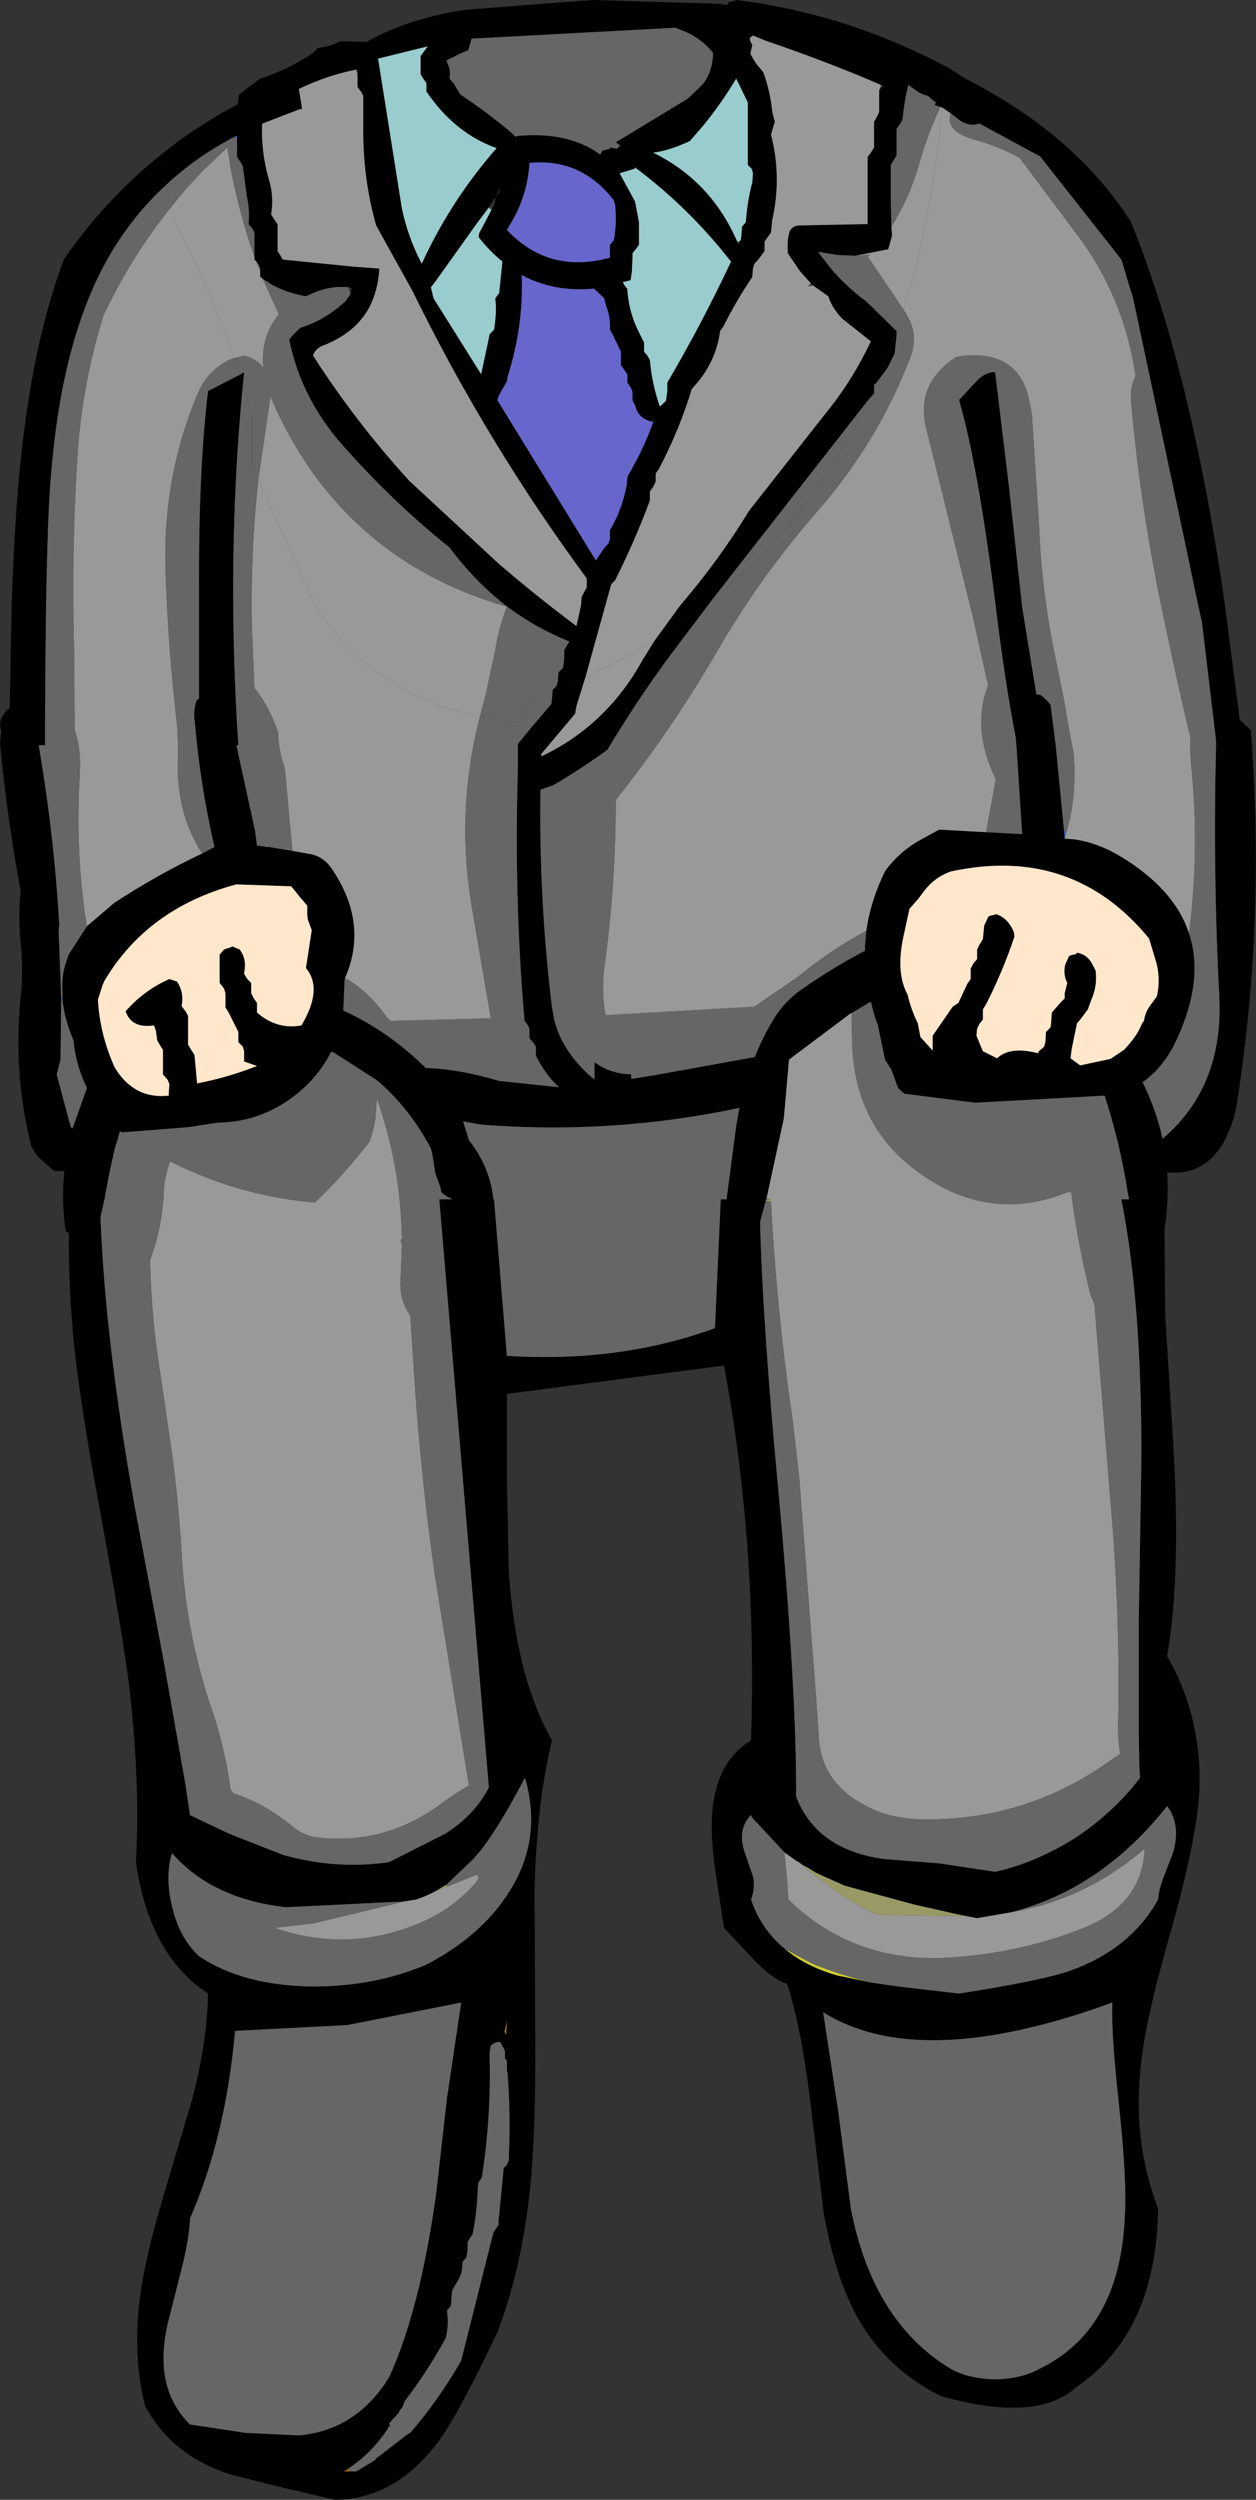 <?xml version="1.0" encoding="UTF-8" standalone="no"?>
<svg xmlns:xlink="http://www.w3.org/1999/xlink" height="194.05px" width="97.5px" xmlns="http://www.w3.org/2000/svg">
  <rect width="100%" height="100%" fill="#333333" stroke="none"/>
  <g transform="matrix(1.0, 0.0, 0.0, 1.0, 50.55, 96.15)">
    <path d="M22.6 -87.8 L22.85 -91.0 23.15 -90.85 24.3 -90.1 Q32.95 -85.7 37.25 -78.9 41.95 -67.3 44.55 -49.1 L45.7 -40.2 45.8 -40.2 46.25 -39.75 46.55 -39.45 Q47.7 -24.65 45.45 -10.4 45.2 -8.9 44.4 -7.4 42.85 -4.85 40.05 -5.15 40.2 -3.0 39.85 -0.75 L39.9 5.9 40.45 14.75 Q41.2 25.95 40.05 32.4 42.8 37.2 42.55 42.9 42.35 46.5 40.5 53.2 38.4 60.45 38.05 63.85 37.3 69.95 39.35 75.3 39.2 84.95 33.0 89.15 29.95 91.95 22.5 89.85 18.35 87.8 16.1 83.9 14.3 80.7 13.4 75.7 L12.3 66.55 Q11.6 61.05 10.55 57.85 9.35 57.45 7.95 55.95 L5.65 53.5 5.1 49.85 Q4.7 47.3 4.7 45.75 4.65 40.85 7.75 38.95 8.25 23.7 5.65 9.85 L-11.2 12.05 -11.2 18.75 -11.05 25.85 Q-10.5 34.05 -7.7 38.95 -8.9 43.9 -9.05 50.5 L-9.0 62.2 Q-8.95 69.3 -9.4 73.7 -10.05 79.9 -11.9 84.8 -15.0 91.35 -16.5 93.35 -19.85 97.85 -24.55 97.9 L-28.6 96.95 -32.6 95.95 Q-37.2 94.5 -39.3 90.6 -40.25 86.65 -39.7 82.3 -39.3 79.1 -37.9 74.45 L-35.6 66.7 Q-34.45 62.2 -34.4 58.6 -38.95 55.65 -40.0 48.4 -39.65 42.35 -40.5 34.9 -41.0 30.85 -42.7 21.6 -44.3 13.05 -44.8 8.25 -45.25 3.65 -45.2 -0.4 L-45.45 -0.6 Q-45.8 -2.95 -45.55 -5.25 L-46.35 -5.25 -47.6 -6.35 -48.1 -7.1 Q-49.6 -13.0 -48.9 -19.2 -48.75 -21.1 -48.95 -23.0 -49.15 -25.0 -48.95 -27.0 -50.0 -32.65 -50.55 -38.45 L-50.45 -39.4 -50.5 -39.55 Q-50.65 -40.2 -50.25 -40.7 L-50.0 -41.05 -49.8 -41.15 -49.65 -48.85 Q-49.4 -57.35 -48.65 -62.9 -47.7 -70.35 -45.6 -76.0 -42.4 -80.65 -38.1 -84.1 L-37.65 -81.8 Q-40.1 -79.55 -41.85 -76.65 -45.65 -70.35 -46.55 -59.7 -47.0 -55.3 -47.05 -40.2 L-47.05 -38.3 -47.55 -38.3 Q-46.35 -31.35 -45.95 -24.35 L-46.0 -23.95 -45.8 -18.65 -45.8 -18.55 -45.85 -13.9 -46.15 -12.75 -45.35 -9.75 -45.05 -8.65 -44.9 -8.5 -44.9 -8.6 -43.8 -11.7 Q-44.65 -13.4 -44.85 -15.4 -45.55 -17.05 -45.7 -18.55 L-45.7 -18.65 -45.7 -18.8 -45.7 -18.9 -45.7 -19.05 -45.7 -19.15 Q-45.8 -20.55 -45.3 -21.8 L-45.3 -21.85 -45.25 -21.9 -45.25 -22.0 -43.8 -24.25 -41.7 -26.05 Q-38.35 -28.25 -34.85 -29.9 L-33.9 -30.4 Q-34.8 -34.3 -35.25 -38.3 L-35.45 -40.3 Q-35.55 -41.15 -35.25 -41.85 L-35.1 -41.9 -35.1 -50.0 Q-35.15 -59.7 -34.4 -65.8 L-31.95 -67.05 -31.7 -66.25 Q-33.0 -52.8 -32.05 -38.3 L-32.2 -38.3 -30.75 -31.65 -30.6 -30.5 -30.4 -30.5 -30.2 -30.45 -30.05 -30.45 -29.85 -30.4 -29.65 -30.4 -27.85 -30.1 -26.45 -29.85 Q-25.4 -29.65 -24.75 -28.65 -21.9 -24.4 -23.8 -20.15 L-23.8 -20.05 -23.9 -17.7 Q-20.45 -16.15 -17.5 -13.25 -14.8 -13.15 -11.85 -12.25 L-7.15 -11.75 Q-8.2 -12.7 -8.95 -14.2 L-8.95 -14.55 -8.95 -14.9 -9.15 -15.2 -9.45 -15.55 -9.45 -15.9 -9.45 -16.3 -9.6 -16.6 -9.85 -16.95 -9.85 -17.1 Q-10.65 -26.6 -10.35 -36.3 L-10.35 -38.4 -9.5 -39.45 -7.75 -41.5 -7.7 -41.9 -7.65 -42.55 -5.1 -43.6 -5.8 -41.35 -5.9 -40.75 -8.55 -37.6 -8.55 -37.45 -8.5 -37.45 Q-3.45 -39.85 -0.65 -44.95 L0.25 -46.4 4.7 -49.55 2.55 -46.7 Q-0.65 -42.55 -3.4 -37.95 -5.45 -36.45 -7.6 -35.2 L-8.6 -34.85 -8.6 -34.5 Q-8.7 -26.1 -7.7 -17.95 L-7.55 -17.1 Q-7.25 -15.8 -6.5 -14.65 -5.6 -13.3 -4.4 -12.35 L-4.4 -13.7 Q-3.2 -12.8 -1.55 -12.75 L-1.55 -12.4 0.35 -12.7 8.05 -14.1 Q8.6 -15.5 9.3 -16.7 L9.4 -16.85 Q10.3 -18.45 11.9 -19.5 14.2 -21.1 16.6 -22.35 L16.6 -22.5 16.6 -22.8 16.7 -23.9 Q17.0 -26.05 18.0 -28.2 L18.2 -28.6 Q19.3 -30.05 20.8 -30.9 L22.35 -31.75 26.0 -31.55 28.8 -31.4 28.35 -38.3 28.3 -38.9 Q27.45 -43.25 26.7 -49.45 25.35 -60.1 23.9 -65.1 L25.15 -66.45 Q25.9 -67.3 26.7 -67.25 L27.8 -58.15 28.8 -49.0 29.9 -42.25 30.25 -42.2 30.7 -41.8 31.0 -41.45 31.4 -38.3 32.05 -31.65 32.1 -31.05 32.8 -31.0 Q34.6 -30.75 36.3 -29.75 40.6 -27.2 41.75 -23.7 43.0 -19.95 40.6 -15.05 39.65 -13.2 38.15 -12.15 39.2 -10.0 39.7 -7.75 44.45 -11.8 44.1 -18.8 43.6 -28.5 43.85 -38.3 L43.85 -38.65 42.75 -47.9 42.55 -48.75 41.35 -54.45 37.4 -73.05 37.1 -74.0 36.65 -75.5 36.5 -76.0 30.2 -84.0 25.5 -86.55 Q24.65 -86.3 23.9 -86.85 L23.25 -87.35 22.75 -87.7 22.6 -87.8 M16.85 -65.1 L17.3 -66.0 17.3 -65.95 17.3 -65.6 16.85 -65.1 M17.5 -66.45 L19.05 -70.45 19.05 -70.15 18.9 -68.7 18.35 -67.6 17.5 -66.45 M-4.4 -12.35 L-4.35 -12.3 -4.4 -12.35 M20.9 -26.6 L20.75 -26.4 20.05 -25.6 19.55 -23.3 Q19.0 -20.6 19.9 -18.95 20.15 -17.85 20.7 -16.7 L20.9 -15.65 21.85 -14.6 21.85 -15.05 21.85 -15.75 23.4 -18.0 23.85 -18.3 24.55 -19.8 24.8 -20.15 24.8 -20.55 24.8 -20.95 25.0 -21.35 25.3 -21.7 25.3 -22.05 25.3 -22.45 25.5 -22.85 25.75 -23.25 25.85 -24.3 26.15 -24.95 26.25 -25.05 26.7 -25.15 26.75 -25.2 Q27.7 -24.9 28.15 -23.8 L28.2 -23.45 Q27.3 -20.75 26.0 -18.2 L25.75 -17.8 25.75 -17.4 25.75 -17.0 25.5 -16.7 25.3 -16.3 25.25 -15.75 25.6 -14.9 25.75 -14.55 26.85 -14.0 Q27.85 -14.95 30.0 -14.4 L30.1 -14.5 30.1 -14.55 30.5 -14.9 30.6 -15.25 30.65 -16.05 31.0 -16.4 31.05 -16.8 31.1 -17.55 31.8 -18.35 32.1 -18.65 32.1 -19.05 32.3 -19.85 Q31.95 -20.55 32.15 -21.3 L32.45 -21.95 32.6 -22.0 33.0 -22.1 33.05 -22.2 Q33.9 -22.05 34.3 -21.2 L34.5 -20.8 Q34.65 -19.6 34.15 -18.5 L33.9 -17.8 33.3 -17.0 33.05 -16.7 32.65 -14.75 32.55 -14.0 33.3 -13.45 35.65 -13.95 36.7 -14.65 Q37.75 -15.75 38.1 -16.7 L38.25 -16.9 Q38.35 -17.55 38.7 -18.05 L39.25 -18.8 Q39.6 -20.3 39.1 -21.8 L38.65 -23.3 Q32.7 -30.55 23.25 -28.5 22.0 -28.05 21.2 -27.0 L20.9 -26.6 M15.55 -17.5 L15.5 -17.5 10.7 -13.9 10.3 -9.35 8.95 -3.1 8.95 -3.05 8.9 -2.95 8.45 -1.3 Q8.65 6.55 9.85 19.3 11.3 35.1 11.25 43.3 12.8 47.4 18.0 48.15 L22.4 48.5 26.7 49.15 Q29.85 48.45 32.95 46.5 35.5 44.8 37.4 42.55 L37.95 41.85 37.9 41.05 37.85 38.8 37.85 29.7 38.05 17.35 Q38.1 5.05 36.5 -3.05 L37.1 -3.05 37.0 -3.55 Q36.4 -7.4 35.2 -11.1 L25.15 -10.55 19.65 -11.25 19.2 -11.65 19.05 -12.0 18.65 -13.1 18.15 -13.9 17.6 -16.55 Q17.25 -17.5 17.05 -18.4 L15.55 -17.5 M6.6 -8.75 L6.85 -10.15 Q-3.05 -8.05 -13.2 -8.85 L-14.6 -9.1 -14.15 -7.65 Q-12.5 -5.55 -12.25 -3.05 L-12.2 -3.05 -11.2 9.1 Q-2.45 9.65 4.95 6.95 L5.4 -3.05 5.85 -3.05 6.6 -8.75 M7.7 44.8 Q6.6 45.95 7.35 47.9 L7.9 49.5 Q8.1 50.4 7.75 51.3 8.55 53.65 10.4 55.15 12.0 56.5 14.45 57.2 L17.1 57.75 19.15 58.05 23.9 58.6 Q30.35 57.6 32.6 56.8 37.25 55.1 39.35 51.3 39.4 50.55 39.8 49.5 L40.5 47.7 Q41.15 45.5 40.05 44.05 34.95 50.5 27.9 52.3 L25.3 52.75 24.0 52.5 20.45 51.7 15.65 50.4 14.95 50.2 14.85 50.15 13.5 49.55 12.75 49.2 12.35 48.95 12.1 48.8 11.8 48.65 11.4 48.35 11.45 48.4 11.35 48.35 11.3 48.3 11.25 48.3 11.2 48.25 10.35 47.65 7.8 44.9 7.75 44.75 7.7 44.8 M36.25 66.65 Q35.7 61.5 35.8 59.3 20.85 64.75 13.35 60.05 L14.5 67.6 15.5 75.3 Q17.2 84.05 23.2 87.7 24.6 88.5 26.7 88.55 28.8 88.5 30.2 87.7 36.75 84.5 36.8 74.8 36.85 72.15 36.25 66.65 M-39.85 -11.5 Q-38.8 -10.95 -37.45 -11.1 L-37.45 -11.25 -37.4 -12.0 -37.55 -12.35 -37.9 -12.75 -37.9 -13.9 -37.9 -14.65 -38.15 -15.05 -38.35 -15.4 -38.45 -16.15 -38.6 -16.55 Q-40.35 -16.3 -40.8 -17.65 -39.35 -19.3 -37.4 -20.15 L-36.8 -19.95 Q-36.35 -19.25 -36.4 -18.45 L-36.45 -18.05 -36.15 -17.65 -35.95 -17.3 -35.95 -15.75 -35.95 -15.05 -35.7 -14.65 -35.45 -14.25 -35.25 -12.05 Q-32.9 -12.5 -30.6 -13.4 L-31.6 -13.75 -31.6 -14.15 -31.6 -14.55 -31.7 -14.9 -32.05 -15.25 -32.05 -15.65 -32.05 -16.05 -32.8 -17.55 -33.05 -17.95 -33.05 -18.3 -33.05 -19.05 -33.15 -19.4 -33.5 -19.85 -33.5 -21.35 -33.5 -22.05 -33.15 -22.45 -32.55 -22.65 -32.55 -22.7 -31.95 -22.45 Q-31.45 -21.8 -31.55 -20.95 L-31.6 -20.55 -31.35 -20.15 -31.05 -19.85 -31.05 -19.45 -31.05 -19.05 -30.85 -18.65 -30.6 -18.3 -30.6 -17.95 -30.6 -17.55 Q-29.05 -16.2 -27.15 -16.55 -25.45 -19.4 -26.8 -21.0 L-26.35 -23.95 -26.65 -24.75 -26.7 -25.1 -26.7 -25.85 -27.3 -26.55 -27.65 -27.0 -27.95 -27.35 -32.2 -27.5 Q-39.1 -25.65 -42.45 -20.0 L-42.6 -19.65 -42.95 -18.55 Q-42.8 -15.85 -41.65 -13.3 -41.0 -12.2 -40.1 -11.65 L-39.95 -11.5 -39.85 -11.5 M-41.25 -8.3 L-41.65 -6.95 -42.05 -5.15 -42.4 -3.3 -42.45 -3.05 -42.55 -2.55 -42.75 -1.7 Q-42.4 7.85 -40.1 20.75 L-37.85 32.75 -36.15 42.4 -35.8 44.75 -32.75 46.2 -28.55 47.85 Q-24.4 49.0 -20.35 48.4 L-16.0 46.2 Q-13.7 44.75 -12.6 42.6 L-16.45 -3.05 -15.5 -3.05 -15.55 -3.15 -15.75 -3.2 -16.3 -3.6 -16.35 -3.95 -16.75 -5.05 -17.0 -6.6 -17.1 -7.0 Q-18.8 -10.2 -21.3 -12.3 L-24.65 -14.45 -24.85 -14.5 Q-26.0 -12.2 -28.3 -10.65 -30.7 -9.05 -33.65 -9.0 L-35.95 -8.65 -41.05 -8.25 -41.25 -8.4 -41.25 -8.3 M-19.15 51.45 L-28.35 51.9 Q-34.1 51.25 -37.2 47.7 -37.75 49.55 -37.2 51.8 -36.65 54.25 -35.1 55.7 -31.75 57.95 -26.45 58.05 -21.65 58.1 -17.55 56.4 -13.25 54.2 -11.05 50.75 -8.4 46.6 -9.8 41.85 -11.7 45.5 -13.2 47.45 L-13.8 48.15 -15.9 50.15 -16.65 50.6 Q-17.45 51.05 -18.25 51.3 L-19.15 51.45 M-11.2 60.75 L-11.4 61.55 -11.25 61.85 -11.2 60.75 M-18.7 92.7 Q-16.5 90.15 -14.75 87.1 L-12.25 77.15 -12.05 76.85 -11.85 76.55 -11.85 76.25 -11.45 72.15 -11.2 71.9 -11.05 71.55 -11.05 71.25 Q-10.9 67.95 -11.15 64.8 L-11.15 64.7 -11.2 64.6 -11.2 64.05 -11.2 63.85 -11.25 63.75 -11.35 63.65 -11.35 63.3 -11.35 63.05 -11.7 62.4 -11.85 62.35 -12.2 62.45 -12.45 62.65 -12.55 63.25 Q-12.4 68.15 -13.15 72.9 L-13.4 73.25 -13.45 73.55 Q-13.5 75.4 -13.85 77.25 L-14.05 77.55 -14.25 77.9 -14.25 78.5 -14.35 79.1 -14.65 79.45 -14.65 79.75 -14.75 80.35 -14.9 80.7 -15.45 81.65 -15.5 82.2 -15.55 82.85 -15.85 83.2 -15.8 83.75 Q-15.75 84.55 -15.95 85.35 -17.35 87.9 -19.1 90.2 L-19.25 90.55 -19.3 90.7 -19.55 91.0 -19.6 91.15 -20.2 91.8 -20.2 91.85 -20.3 91.9 -20.3 92.0 -20.3 92.15 Q-21.55 94.15 -23.4 95.4 L-23.45 95.45 -23.85 95.7 -23.4 95.7 -22.9 95.7 -21.4 94.8 -21.4 94.7 -21.3 94.65 -18.9 92.8 -18.85 92.75 -18.8 92.75 -18.7 92.7 M-16.7 74.2 L-15.85 66.7 -14.75 59.3 -23.6 61.05 -32.3 61.5 Q-33.05 69.8 -35.8 76.05 -35.85 77.65 -36.5 80.15 L-37.55 84.3 Q-38.65 89.25 -35.8 92.05 L-31.5 92.7 -27.35 92.9 Q-22.9 92.5 -20.35 88.4 -17.95 83.15 -16.7 74.2" fill="#000000" fill-rule="evenodd" stroke="none"/>
    <path d="M15.5 -17.5 L15.55 -17.5 15.55 -17.4 15.5 -17.5 M10.4 55.15 L12.55 56.3 Q14.8 57.2 17.1 57.75 L14.45 57.2 Q12.0 56.5 10.4 55.15 M-37.45 -5.7 L-37.35 -6.0 -37.45 -5.7 M-16.65 50.6 L-15.9 50.15 -16.65 50.6" fill="#cccc33" fill-rule="evenodd" stroke="none"/>
    <path d="M20.9 -26.6 L21.2 -27.0 Q22.0 -28.05 23.25 -28.5 32.7 -30.55 38.65 -23.3 L39.1 -21.8 Q39.6 -20.3 39.25 -18.8 L38.7 -18.05 Q38.35 -17.55 38.25 -16.9 L38.1 -16.7 Q37.75 -15.75 36.7 -14.65 L35.65 -13.95 33.3 -13.45 32.55 -14.0 32.65 -14.75 33.05 -16.7 33.3 -17.0 33.9 -17.8 34.15 -18.5 Q34.65 -19.6 34.5 -20.8 L34.3 -21.2 Q33.9 -22.05 33.05 -22.2 L33.0 -22.1 32.6 -22.0 32.45 -21.95 32.15 -21.3 Q31.95 -20.55 32.3 -19.85 L32.1 -19.05 32.1 -18.65 31.8 -18.35 31.1 -17.55 31.05 -16.8 31.0 -16.4 30.65 -16.05 30.6 -15.25 30.5 -14.9 30.1 -14.55 30.1 -14.5 30.0 -14.4 Q27.85 -14.95 26.85 -14.0 L25.75 -14.55 25.6 -14.9 25.25 -15.75 25.3 -16.3 25.5 -16.7 25.75 -17.0 25.75 -17.4 25.75 -17.8 26.0 -18.2 Q27.3 -20.75 28.2 -23.45 L28.15 -23.8 Q27.7 -24.9 26.75 -25.2 L26.7 -25.15 26.25 -25.05 26.15 -24.95 25.85 -24.3 25.75 -23.25 25.5 -22.85 25.3 -22.45 25.3 -22.05 25.3 -21.7 25.0 -21.35 24.8 -20.95 24.8 -20.55 24.8 -20.15 24.55 -19.8 23.85 -18.3 23.4 -18.0 21.85 -15.75 21.85 -15.05 21.85 -14.6 20.9 -15.65 20.7 -16.7 Q20.15 -17.85 19.9 -18.95 19.0 -20.6 19.55 -23.3 L20.05 -25.6 20.75 -26.4 20.9 -26.6 M-40.1 -11.65 Q-41.0 -12.2 -41.65 -13.3 -42.8 -15.85 -42.95 -18.55 L-42.6 -19.65 -42.45 -20.0 Q-39.1 -25.65 -32.2 -27.5 L-27.95 -27.35 -27.65 -27.0 -27.3 -26.55 -26.7 -25.85 -26.7 -25.1 -26.65 -24.75 -26.35 -23.95 -26.8 -21.0 Q-25.45 -19.4 -27.15 -16.55 -29.05 -16.2 -30.6 -17.55 L-30.6 -17.95 -30.6 -18.3 -30.85 -18.65 -31.05 -19.05 -31.05 -19.45 -31.05 -19.85 -31.35 -20.15 -31.6 -20.55 -31.55 -20.95 Q-31.45 -21.8 -31.95 -22.45 L-32.55 -22.7 -32.55 -22.65 -33.15 -22.45 -33.5 -22.05 -33.5 -21.35 -33.5 -19.85 -33.15 -19.4 -33.05 -19.05 -33.05 -18.3 -33.05 -17.95 -32.8 -17.55 -32.05 -16.05 -32.05 -15.65 -32.05 -15.25 -31.7 -14.9 -31.6 -14.55 -31.6 -14.15 -31.6 -13.75 -30.6 -13.4 Q-32.9 -12.5 -35.25 -12.05 L-35.45 -14.25 -35.7 -14.65 -35.95 -15.05 -35.95 -15.75 -35.95 -17.3 -36.15 -17.65 -36.45 -18.05 -36.4 -18.45 Q-36.35 -19.25 -36.8 -19.95 L-37.4 -20.15 Q-39.35 -19.3 -40.8 -17.65 -40.35 -16.3 -38.6 -16.55 L-38.45 -16.15 -38.35 -15.4 -38.15 -15.05 -37.9 -14.65 -37.9 -13.9 -37.9 -12.75 -37.55 -12.35 -37.4 -12.0 -37.45 -11.25 -37.45 -11.1 Q-38.8 -10.95 -39.85 -11.5 L-40.1 -11.65" fill="#fee7cb" fill-rule="evenodd" stroke="none"/>
    <path d="M-11.2 60.75 L-11.25 61.85 -11.4 61.55 -11.2 60.75 M-18.7 92.7 L-18.8 92.75 -18.85 92.75 -18.7 92.7 M-23.4 95.7 L-23.85 95.7 -23.45 95.45 -23.4 95.4 -23.4 95.7" fill="#996600" fill-rule="evenodd" stroke="none"/>
    <path d="M32.1 -31.05 L32.05 -31.65 32.25 -31.6 32.1 -31.05 M-4.4 -12.35 L-4.35 -12.3 -4.4 -12.35 M-45.8 -18.65 L-45.7 -18.65 -45.7 -18.55 -45.8 -18.55 -45.8 -18.65 M-23.8 -20.15 L-23.75 -20.2 -23.7 -20.2 -23.8 -20.05 -23.8 -20.15" fill="#3366cc" fill-rule="evenodd" stroke="none"/>
    <path d="M8.9 -2.95 L8.95 -3.05 9.3 -3.05 9.3 -2.85 8.9 -2.95 M7.8 44.9 L7.7 44.8 7.75 44.75 7.8 44.9 M11.45 48.4 L11.4 48.35 11.8 48.65 12.1 48.8 12.35 48.95 12.75 49.2 13.5 49.55 14.85 50.15 14.95 50.2 15.65 50.4 20.45 51.7 24.0 52.5 24.5 52.6 17.8 52.5 17.1 52.3 Q14.0 50.65 11.45 48.4 M-15.9 50.15 L-15.85 50.3 -16.65 50.6 -15.9 50.15" fill="#999966" fill-rule="evenodd" stroke="none"/>
    <path d="M-37.25 -80.1 L-37.0 -79.0 Q-34.45 -74.2 -32.4 -68.35 L-32.8 -68.2 Q-34.5 -67.3 -35.2 -65.6 -37.95 -59.1 -37.7 -51.75 -37.5 -45.75 -36.8 -39.8 -36.7 -38.35 -36.75 -36.9 -36.8 -32.85 -34.85 -29.9 -38.35 -28.25 -41.7 -26.05 L-43.8 -24.25 -43.95 -25.15 Q-44.7 -30.6 -44.35 -36.15 -44.25 -38.1 -44.75 -39.45 L-44.8 -45.95 Q-45.0 -53.3 -44.55 -60.55 -44.2 -66.3 -42.5 -71.7 -40.35 -76.25 -37.25 -80.1 M-30.5 -58.9 L-26.0 -49.0 Q-21.6 -42.25 -13.3 -40.5 -15.2 -33.2 -13.9 -25.6 L-12.45 -17.1 -20.25 -16.9 -20.5 -17.15 Q-21.9 -19.15 -23.7 -20.2 L-23.75 -20.2 -23.8 -20.15 Q-21.9 -24.4 -24.75 -28.65 -25.4 -29.65 -26.45 -29.85 L-27.85 -30.1 -28.4 -36.1 -28.45 -36.55 Q-28.95 -38.0 -28.95 -39.25 -29.6 -41.25 -30.8 -42.75 L-31.0 -47.65 Q-31.1 -53.4 -30.5 -58.9 M-5.1 -43.6 Q-2.3 -44.9 0.25 -46.4 L-0.65 -44.95 Q-3.45 -39.85 -8.5 -37.45 L-8.55 -37.6 -5.9 -40.75 -5.8 -41.35 -5.1 -43.6 M19.6 -72.1 Q21.8 -79.2 22.6 -87.8 L22.75 -87.7 23.25 -87.35 Q22.8 -86.0 24.95 -85.35 26.85 -84.85 28.6 -83.9 L32.9 -78.15 Q36.7 -73.2 37.6 -66.95 37.15 -66.05 37.25 -65.0 38.0 -56.5 39.8 -48.15 40.75 -43.55 41.85 -38.9 41.8 -37.95 41.9 -36.9 42.6 -30.3 41.75 -23.7 40.6 -27.2 36.3 -29.75 34.6 -30.75 32.8 -31.0 L32.1 -31.05 32.25 -31.6 Q33.05 -34.35 32.8 -37.6 L32.3 -40.3 32.05 -41.8 31.4 -45.0 Q30.3 -50.2 30.1 -55.55 L29.55 -64.05 29.25 -65.5 Q28.3 -68.85 24.4 -68.55 L23.7 -68.45 Q20.5 -66.4 21.35 -62.9 L24.95 -48.35 26.15 -42.95 Q24.85 -39.6 26.75 -35.65 L26.0 -31.55 22.35 -31.75 20.8 -30.9 Q19.3 -30.05 18.2 -28.6 L18.0 -28.2 Q17.0 -26.05 16.7 -23.9 14.0 -22.45 11.35 -20.3 L8.0 -18.0 -4.35 -17.3 -3.55 -17.35 Q-3.9 -19.35 -3.6 -21.3 -2.75 -27.6 -2.75 -34.05 1.5 -39.4 4.95 -45.3 8.35 -51.25 12.85 -56.4 17.6 -61.8 20.15 -68.5 20.75 -70.1 19.9 -71.6 L19.6 -72.1 M15.5 -17.5 L15.55 -17.4 15.6 -15.15 Q15.8 -8.7 20.75 -5.15 26.25 -1.15 32.3 -3.6 L33.4 -3.6 32.6 -3.6 Q33.1 0.35 34.1 4.35 L34.4 5.05 35.35 16.65 35.65 20.35 Q36.4 28.9 36.25 37.4 36.2 38.7 36.4 40.0 L35.8 40.4 Q28.85 45.45 20.2 45.05 L18.9 44.85 Q17.5 44.55 16.25 43.8 13.05 41.95 13.0 38.4 L12.8 35.6 11.5 18.6 11.0 14.2 Q9.75 5.75 9.3 -2.85 L9.3 -3.05 8.95 -3.1 10.3 -9.35 10.7 -13.9 15.5 -17.5 M27.9 52.3 Q33.75 51.3 38.3 47.35 38.15 51.75 33.35 53.6 28.05 55.65 22.25 55.85 15.4 55.95 10.65 51.3 L10.55 49.8 10.35 47.65 11.2 48.25 11.25 48.3 11.3 48.3 11.35 48.35 11.45 48.4 Q14.0 50.65 17.1 52.3 L17.8 52.5 24.5 52.6 24.0 52.5 25.3 52.75 27.9 52.3 M-37.45 -5.7 L-37.35 -6.0 Q-32.0 -3.3 -26.1 -2.8 -23.8 -5.0 -21.85 -7.55 -21.55 -8.4 -21.4 -9.35 L-21.3 -10.9 Q-19.45 -5.65 -19.35 0.0 L-19.45 0.1 -19.35 0.5 -19.45 3.1 Q-19.6 4.65 -18.75 5.9 L-18.7 6.0 -18.5 9.05 Q-18.0 17.65 -16.8 26.1 L-14.15 42.45 -15.15 43.05 -16.15 43.75 Q-20.5 47.05 -25.75 46.5 -26.85 46.4 -27.7 45.75 -29.95 43.85 -32.45 43.05 L-32.65 42.75 Q-33.05 39.8 -33.95 37.0 -36.1 30.9 -36.45 24.4 -36.7 20.25 -37.25 16.3 L-38.05 10.85 Q-38.8 6.35 -38.9 1.65 -38.05 -0.55 -37.85 -3.2 -37.85 -4.5 -37.45 -5.7 M-19.15 51.45 L-18.25 51.3 Q-17.45 51.05 -16.65 50.6 L-15.85 50.3 -13.6 49.4 Q-13.15 49.4 -13.7 50.1 -15.2 51.75 -17.05 52.7 -23.05 55.65 -29.25 53.5 L-26.2 53.15 -19.15 51.45 M-20.3 92.15 L-20.3 92.0 -20.3 91.9 -20.2 91.85 -20.3 92.15" fill="#999999" fill-rule="evenodd" stroke="none"/>
    <path d="M-37.65 -81.8 L-37.25 -80.1 Q-40.35 -76.25 -42.5 -71.7 -44.2 -66.3 -44.55 -60.55 -45.0 -53.3 -44.8 -45.95 L-44.75 -39.45 Q-44.25 -38.1 -44.35 -36.15 -44.7 -30.6 -43.95 -25.15 L-43.8 -24.25 -45.25 -22.0 -45.25 -21.9 -45.3 -21.85 -45.3 -21.8 Q-45.8 -20.55 -45.7 -19.15 L-45.7 -19.05 -45.7 -18.9 -45.7 -18.8 -45.7 -18.65 -45.8 -18.65 -46.0 -23.95 -45.95 -24.35 Q-46.35 -31.35 -47.55 -38.3 L-47.05 -38.3 -47.05 -40.2 Q-47.0 -55.3 -46.55 -59.7 -45.65 -70.35 -41.85 -76.65 -40.1 -79.55 -37.65 -81.8 M-32.4 -68.35 L-31.95 -67.05 -34.4 -65.8 Q-35.15 -59.7 -35.1 -50.0 L-35.1 -41.9 -35.25 -41.85 Q-35.55 -41.15 -35.45 -40.3 L-35.25 -38.3 Q-34.8 -34.3 -33.9 -30.4 L-34.85 -29.9 Q-36.8 -32.85 -36.75 -36.9 -36.7 -38.35 -36.8 -39.8 -37.5 -45.75 -37.7 -51.75 -37.95 -59.1 -35.2 -65.6 -34.5 -67.3 -32.8 -68.2 L-32.4 -68.35 M-31.7 -66.25 L-31.0 -64.0 -31.0 -60.0 -30.5 -58.9 Q-31.1 -53.4 -31.0 -47.65 L-30.8 -42.75 Q-29.6 -41.25 -28.95 -39.25 -28.95 -38.0 -28.45 -36.55 L-28.4 -36.1 -27.85 -30.1 -29.65 -30.4 -29.85 -30.4 -30.05 -30.45 -30.2 -30.45 -30.4 -30.5 -30.6 -30.5 -30.75 -31.65 -32.2 -38.3 -32.05 -38.3 Q-33.0 -52.8 -31.7 -66.25 M-13.3 -40.5 L-10.0 -40.0 Q-10.15 -41.65 -8.45 -42.25 L-7.65 -42.55 -7.7 -41.9 -7.75 -41.5 -9.5 -39.45 -10.35 -38.4 -10.35 -36.3 Q-10.65 -26.6 -9.85 -17.1 L-9.85 -16.95 -9.6 -16.6 -9.45 -16.3 -9.45 -15.9 -9.45 -15.55 -9.15 -15.2 -8.95 -14.9 -8.95 -14.55 -8.95 -14.2 Q-8.2 -12.7 -7.15 -11.75 L-11.85 -12.25 Q-14.8 -13.15 -17.5 -13.25 -20.45 -16.15 -23.9 -17.7 L-23.8 -20.05 -23.7 -20.2 Q-21.9 -19.15 -20.5 -17.15 L-20.25 -16.9 -12.45 -17.1 -13.9 -25.6 Q-15.2 -33.2 -13.3 -40.5 M4.7 -49.55 Q12.4 -55.7 16.85 -65.1 L17.3 -65.6 17.3 -65.95 17.3 -66.0 17.3 -66.3 17.5 -66.45 18.35 -67.6 18.9 -68.7 19.05 -70.15 19.05 -70.45 19.6 -72.1 19.9 -71.6 Q20.75 -70.1 20.15 -68.5 17.6 -61.8 12.85 -56.4 8.35 -51.25 4.95 -45.3 1.5 -39.4 -2.75 -34.05 -2.75 -27.6 -3.6 -21.3 -3.9 -19.35 -3.55 -17.35 L-4.35 -17.3 8.0 -18.0 11.35 -20.3 Q14.0 -22.45 16.7 -23.9 L16.6 -22.8 16.6 -22.5 16.6 -22.35 Q14.2 -21.1 11.9 -19.5 10.3 -18.45 9.4 -16.85 L9.3 -16.7 Q8.6 -15.5 8.05 -14.1 L0.35 -12.7 -1.55 -12.4 -1.55 -12.75 Q-3.2 -12.8 -4.4 -13.7 L-4.4 -12.35 Q-5.6 -13.3 -6.5 -14.65 -7.25 -15.8 -7.55 -17.1 L-7.7 -17.95 Q-8.7 -26.1 -8.6 -34.5 L-8.6 -34.85 -7.6 -35.2 Q-5.45 -36.45 -3.4 -37.95 -0.65 -42.55 2.55 -46.7 L4.7 -49.55 M23.25 -87.35 L23.9 -86.85 Q24.65 -86.3 25.5 -86.55 L30.2 -84.0 36.5 -76.0 36.65 -75.5 37.1 -74.0 37.4 -73.05 41.35 -54.45 42.55 -48.75 42.75 -47.9 43.85 -38.65 43.85 -38.3 Q43.6 -28.5 44.1 -18.8 44.45 -11.8 39.7 -7.75 39.2 -10.0 38.15 -12.15 39.65 -13.2 40.6 -15.05 43.0 -19.95 41.75 -23.7 42.6 -30.3 41.9 -36.9 41.8 -37.95 41.85 -38.9 40.75 -43.55 39.8 -48.15 38.0 -56.5 37.25 -65.0 37.15 -66.05 37.6 -66.95 36.7 -73.2 32.9 -78.15 L28.6 -83.9 Q26.85 -84.85 24.95 -85.35 22.8 -86.0 23.25 -87.35 M32.05 -31.65 L31.4 -38.3 31.0 -41.45 30.7 -41.8 30.25 -42.2 29.9 -42.25 28.8 -49.0 27.8 -58.15 26.7 -67.25 Q25.9 -67.3 25.15 -66.45 L23.9 -65.1 Q25.35 -60.1 26.7 -49.45 27.45 -43.25 28.3 -38.9 L28.35 -38.3 28.8 -31.4 26.0 -31.55 26.75 -35.65 Q24.85 -39.6 26.15 -42.95 L24.95 -48.35 21.35 -62.9 Q20.5 -66.4 23.7 -68.45 L24.4 -68.55 Q28.3 -68.85 29.25 -65.5 L29.55 -64.05 30.1 -55.55 Q30.3 -50.2 31.4 -45.0 L32.05 -41.8 32.3 -40.3 32.8 -37.6 Q33.05 -34.35 32.25 -31.6 L32.05 -31.65 M15.55 -17.4 L15.55 -17.5 17.05 -18.4 Q17.25 -17.5 17.6 -16.55 L18.15 -13.9 18.65 -13.1 19.05 -12.0 19.2 -11.65 19.65 -11.25 25.15 -10.55 35.2 -11.1 Q36.4 -7.4 37.0 -3.55 L37.1 -3.05 36.5 -3.05 Q38.1 5.05 38.05 17.35 L37.85 29.7 37.85 38.8 37.9 41.05 37.95 41.85 37.4 42.55 Q35.5 44.8 32.95 46.5 29.85 48.45 26.7 49.15 L22.4 48.5 18.0 48.15 Q12.8 47.4 11.25 43.3 11.3 35.1 9.85 19.3 8.65 6.55 8.45 -1.3 L8.9 -2.95 9.3 -2.85 Q9.75 5.75 11.0 14.2 L11.5 18.6 12.8 35.6 13.0 38.4 Q13.05 41.95 16.25 43.8 17.5 44.55 18.9 44.85 L20.2 45.05 Q28.85 45.45 35.8 40.4 L36.4 40.0 Q36.2 38.7 36.25 37.4 36.4 28.9 35.65 20.35 L35.35 16.65 34.4 5.05 34.1 4.35 Q33.1 0.35 32.6 -3.6 L33.4 -3.6 32.3 -3.6 Q26.25 -1.15 20.75 -5.15 15.8 -8.7 15.6 -15.15 L15.55 -17.4 M6.6 -8.75 L5.85 -3.05 5.4 -3.05 4.95 6.95 Q-2.45 9.65 -11.2 9.1 L-12.2 -3.05 -12.25 -3.05 Q-12.5 -5.55 -14.15 -7.65 L-14.6 -9.1 -13.2 -8.85 Q-3.05 -8.05 6.85 -10.15 L6.6 -8.75 M7.7 44.8 L7.8 44.9 10.35 47.65 10.55 49.8 10.65 51.3 Q15.4 55.95 22.25 55.85 28.05 55.65 33.35 53.6 38.15 51.75 38.3 47.35 33.75 51.3 27.9 52.3 34.95 50.5 40.05 44.05 41.15 45.5 40.5 47.7 L39.8 49.5 Q39.4 50.55 39.35 51.3 37.25 55.1 32.6 56.8 30.35 57.6 23.9 58.6 L19.15 58.05 17.1 57.75 Q14.8 57.2 12.55 56.3 L10.4 55.15 Q8.55 53.65 7.75 51.3 8.1 50.4 7.9 49.5 L7.35 47.9 Q6.6 45.95 7.7 44.8 M36.25 66.65 Q36.85 72.15 36.8 74.8 36.75 84.5 30.2 87.7 28.8 88.5 26.7 88.55 24.6 88.5 23.2 87.7 17.2 84.05 15.5 75.3 L14.5 67.6 13.35 60.05 Q20.85 64.75 35.8 59.3 35.7 61.5 36.25 66.65 M-45.05 -8.65 L-45.35 -9.75 -46.15 -12.75 -45.85 -13.9 -45.8 -18.55 -45.7 -18.55 Q-45.55 -17.05 -44.85 -15.4 -44.65 -13.4 -43.8 -11.7 L-44.9 -8.6 -45.05 -8.65 M-42.4 -3.3 L-42.05 -5.15 -41.65 -6.95 -41.25 -8.3 -41.05 -8.25 -35.95 -8.65 -33.65 -9.0 Q-30.7 -9.05 -28.3 -10.65 -26.0 -12.2 -24.85 -14.5 L-24.65 -14.45 -21.3 -12.3 Q-18.8 -10.2 -17.1 -7.0 L-17.0 -6.6 -16.75 -5.05 -16.35 -3.95 -16.3 -3.6 -15.75 -3.2 -15.55 -3.15 -15.5 -3.05 -16.45 -3.05 -12.6 42.6 Q-13.7 44.75 -16.0 46.2 L-20.35 48.4 Q-24.4 49.0 -28.55 47.85 L-32.75 46.2 -35.8 44.75 -36.15 42.4 -37.85 32.75 -40.1 20.75 Q-42.4 7.85 -42.75 -1.7 L-42.55 -2.55 -42.45 -3.05 -42.4 -3.05 -42.4 -3.3 M-37.35 -6.0 L-37.45 -5.7 Q-37.85 -4.5 -37.85 -3.2 -38.05 -0.55 -38.9 1.65 -38.8 6.35 -38.05 10.85 L-37.25 16.3 Q-36.7 20.25 -36.45 24.4 -36.1 30.9 -33.95 37.0 -33.05 39.8 -32.65 42.75 L-32.45 43.05 Q-29.95 43.85 -27.7 45.75 -26.85 46.4 -25.75 46.5 -20.5 47.05 -16.15 43.75 L-15.15 43.05 -14.15 42.45 -16.8 26.1 Q-18.0 17.65 -18.5 9.05 L-18.7 6.0 -18.75 5.9 Q-19.6 4.65 -19.45 3.1 L-19.35 0.5 -19.45 0.1 -19.35 0.0 Q-19.45 -5.65 -21.3 -10.9 L-21.4 -9.35 Q-21.55 -8.4 -21.85 -7.55 -23.8 -5.0 -26.1 -2.8 -32.0 -3.3 -37.35 -6.0 M-15.9 50.15 L-13.8 48.15 -13.2 47.45 Q-11.7 45.5 -9.8 41.85 -8.4 46.6 -11.05 50.75 -13.25 54.2 -17.55 56.4 -21.65 58.1 -26.45 58.05 -31.75 57.95 -35.1 55.7 -36.65 54.25 -37.2 51.8 -37.75 49.55 -37.2 47.7 -34.1 51.25 -28.35 51.9 L-19.15 51.45 -26.2 53.15 -29.25 53.5 Q-23.05 55.65 -17.05 52.7 -15.2 51.75 -13.7 50.1 -13.15 49.4 -13.6 49.4 L-15.85 50.3 -15.9 50.15 M-20.2 91.85 L-20.2 91.8 -19.6 91.15 -19.55 91.0 -19.3 90.7 -19.25 90.55 -19.1 90.2 Q-17.35 87.9 -15.95 85.35 -15.75 84.55 -15.8 83.75 L-15.85 83.2 -15.55 82.85 -15.5 82.2 -15.45 81.65 -14.9 80.7 -14.75 80.35 -14.65 79.75 -14.65 79.45 -14.35 79.1 -14.25 78.5 -14.25 77.9 -14.05 77.55 -13.85 77.25 Q-13.5 75.4 -13.45 73.55 L-13.4 73.25 -13.15 72.9 Q-12.4 68.15 -12.55 63.25 L-12.45 62.65 -12.2 62.45 -11.85 62.35 -11.7 62.4 -11.35 63.05 -11.35 63.3 -11.35 63.65 -11.25 63.75 -11.2 63.85 -11.2 64.05 -11.2 64.6 -11.15 64.7 -11.15 64.8 Q-10.9 67.95 -11.05 71.25 L-11.05 71.55 -11.2 71.9 -11.45 72.15 -11.85 76.25 -11.85 76.55 -12.05 76.85 -12.25 77.15 -14.75 87.1 Q-16.5 90.15 -18.7 92.7 L-18.85 92.75 -18.9 92.8 -21.3 94.65 -21.4 94.7 -21.4 94.8 -22.9 95.7 -23.4 95.7 -23.4 95.4 Q-21.55 94.15 -20.3 92.15 L-20.2 91.85 M-16.7 74.2 Q-17.95 83.15 -20.35 88.4 -22.9 92.5 -27.35 92.9 L-31.5 92.7 -35.8 92.05 Q-38.65 89.25 -37.55 84.3 L-36.5 80.15 Q-35.85 77.65 -35.8 76.05 -33.05 69.8 -32.3 61.5 L-23.6 61.05 -14.75 59.3 -15.85 66.7 -16.7 74.2" fill="#666666" fill-rule="evenodd" stroke="none"/>
    <path d="M18.65 -78.55 L18.7 -77.85 18.4 -76.8 15.85 -76.3 14.6 -76.35 14.5 -76.35 12.95 -76.6 14.0 -75.25 Q15.2 -73.85 16.7 -72.75 L19.05 -70.45 17.5 -66.45 17.3 -66.3 17.3 -66.0 16.85 -65.1 6.8 -52.25 4.7 -49.55 0.25 -46.4 2.25 -49.15 Q5.25 -52.65 7.6 -56.5 L7.95 -56.95 14.2 -64.9 Q15.85 -67.1 17.05 -69.65 L14.85 -71.4 Q14.05 -72.2 13.75 -73.15 L12.55 -74.0 12.4 -74.15 11.55 -75.1 10.6 -76.5 10.6 -76.8 Q10.55 -77.55 10.75 -78.2 11.0 -78.65 11.5 -78.65 L16.5 -78.75 16.8 -78.75 16.8 -79.2 16.8 -80.85 16.8 -82.95 16.8 -83.95 17.05 -84.3 17.3 -84.7 17.3 -85.0 17.3 -86.35 17.3 -86.7 17.5 -87.05 17.7 -87.45 17.7 -87.8 17.7 -89.15 18.05 -89.5 17.85 -89.55 Q13.7 -91.35 8.85 -93.0 L7.9 -93.4 7.65 -93.2 7.7 -92.95 7.85 -92.65 7.7 -92.0 Q8.0 -91.35 8.45 -90.85 L8.7 -90.55 Q9.25 -89.05 9.4 -87.45 L9.6 -86.7 9.4 -86.05 9.3 -85.7 Q10.15 -82.4 9.4 -79.1 L9.3 -78.1 9.05 -77.75 8.8 -77.4 8.8 -77.05 8.8 -76.65 8.35 -76.05 8.0 -75.65 7.9 -75.3 7.85 -74.65 Q6.6 -72.8 5.6 -70.8 L5.35 -70.45 Q5.05 -68.15 3.5 -66.35 L3.15 -65.95 Q2.2 -62.8 0.6 -59.75 L0.35 -59.4 0.35 -59.05 0.35 -58.75 0.15 -58.35 -0.1 -58.0 -0.1 -57.65 -0.1 -57.3 Q-1.25 -54.2 -2.8 -51.1 L-3.1 -50.8 -5.1 -43.6 -7.65 -42.55 -7.65 -42.6 -7.35 -42.9 -7.25 -43.25 -7.2 -43.95 -6.85 -44.3 -6.75 -45.0 -6.75 -45.7 -6.35 -46.35 Q-8.95 -47.4 -11.1 -49.0 -13.65 -50.95 -15.65 -53.65 -19.8 -56.95 -23.65 -61.25 -27.15 -65.05 -28.1 -69.8 L-27.8 -70.15 -27.25 -70.7 Q-25.3 -71.3 -23.7 -72.8 L-23.35 -73.3 -23.25 -73.8 -23.5 -73.85 Q-24.85 -74.0 -26.25 -73.4 L-26.8 -73.15 Q-28.25 -73.4 -29.45 -74.05 L-30.15 -74.5 -30.35 -74.65 -30.35 -75.0 -30.35 -75.1 -30.35 -75.3 -30.5 -75.65 -30.55 -75.7 -30.65 -75.85 -30.8 -76.0 -30.8 -76.2 -30.8 -76.35 -30.8 -77.75 -30.8 -78.1 -30.95 -78.4 -31.25 -78.75 Q-31.15 -79.9 -31.4 -80.95 L-31.7 -83.25 -31.9 -83.6 -32.15 -83.95 -32.15 -85.35 -32.15 -85.6 -32.3 -85.55 Q-35.3 -84.0 -37.65 -81.8 L-38.1 -84.1 Q-35.35 -86.35 -32.1 -88.05 L-32.0 -88.8 -31.75 -89.0 -30.35 -90.05 Q-28.15 -90.75 -26.25 -92.05 L-25.9 -92.4 -25.45 -92.5 Q-24.65 -92.65 -24.15 -92.95 L-22.1 -92.9 Q-18.8 -94.75 -14.35 -95.4 L-4.55 -96.15 5.35 -95.85 5.9 -95.75 6.05 -96.0 6.55 -96.1 6.6 -96.15 Q15.1 -95.1 22.85 -91.0 L22.6 -87.8 22.45 -87.85 22.0 -88.0 22.1 -88.2 21.75 -88.45 21.5 -88.7 Q20.85 -88.85 20.4 -89.25 L19.95 -89.55 19.9 -89.3 Q19.65 -88.25 19.55 -87.2 L19.5 -86.85 19.3 -86.5 19.05 -86.15 19.05 -85.8 19.05 -84.45 19.05 -84.1 18.85 -83.75 18.6 -83.35 18.6 -81.75 18.6 -80.6 18.65 -78.55 M1.9 -94.0 L-13.95 -93.15 -14.0 -92.95 -14.2 -92.25 -14.8 -92.0 -15.9 -91.45 -15.8 -91.2 Q-15.55 -90.7 -15.65 -90.05 L-15.35 -89.7 -14.8 -88.8 Q-12.75 -87.45 -10.85 -85.85 L-10.55 -85.55 -10.35 -85.6 Q-6.4 -85.95 -3.95 -84.15 L-3.8 -84.45 -3.2 -84.6 -3.2 -84.7 -2.65 -84.6 -2.4 -84.85 -2.75 -85.1 2.85 -88.5 4.0 -89.6 Q4.8 -90.65 4.8 -92.05 3.75 -93.35 2.1 -93.9 L1.9 -94.0 M6.95 -77.5 L7.0 -77.85 7.05 -78.55 7.35 -78.9 Q7.45 -80.5 7.85 -82.0 L7.9 -82.7 7.8 -83.05 7.5 -83.35 7.5 -87.2 7.5 -88.2 6.6 -90.05 Q5.4 -88.05 4.0 -86.35 L3.0 -85.2 Q1.4 -84.45 0.15 -84.3 4.65 -82.1 6.7 -77.35 L6.8 -77.15 6.95 -77.5 M6.2 -75.85 L6.2 -75.9 6.15 -75.9 Q2.9 -80.05 -1.25 -83.15 L-1.3 -83.05 -2.45 -82.7 -1.25 -80.5 -0.95 -78.9 -0.95 -77.15 -1.2 -76.8 -1.45 -76.5 -1.45 -76.15 -1.5 -75.05 -1.6 -74.4 -2.2 -74.25 -2.1 -74.05 -1.85 -73.7 Q-1.75 -71.9 -0.9 -70.25 L-0.55 -69.55 -0.55 -69.2 -0.55 -68.85 -0.3 -68.55 -0.1 -68.2 Q0.05 -66.4 0.65 -64.65 L0.7 -64.6 0.8 -64.7 1.15 -65.05 1.25 -65.75 1.25 -66.45 Q3.95 -71.05 6.2 -75.85 M0.15 -63.35 L0.2 -63.55 -0.1 -63.45 Q-1.05 -63.75 -1.25 -64.7 L-1.45 -65.05 -1.45 -65.35 -1.45 -65.75 -1.6 -66.1 -1.85 -66.45 -1.85 -66.8 -1.85 -67.1 -2.1 -67.45 -2.35 -67.8 -2.35 -68.2 -2.35 -68.55 -2.35 -68.85 -3.0 -70.2 -3.2 -70.55 Q-3.15 -71.55 -3.5 -72.4 L-3.65 -73.0 -4.45 -73.75 Q-7.55 -73.45 -10.05 -74.8 -9.9 -70.8 -11.15 -66.9 L-11.2 -66.55 -11.8 -65.5 -11.9 -65.2 -11.95 -65.1 -4.3 -52.65 -3.65 -53.6 -3.3 -54.0 -3.2 -54.3 -3.2 -55.0 Q-2.25 -56.6 -1.9 -58.5 L-1.85 -59.15 Q-0.65 -61.15 0.15 -63.35 M-17.8 -75.7 Q-15.55 -80.6 -12.0 -84.65 -15.25 -85.8 -17.45 -89.05 L-17.45 -89.4 -17.45 -89.7 -17.7 -90.05 -17.9 -90.4 -17.9 -90.8 -17.9 -91.45 -17.9 -91.8 -17.35 -92.55 -21.0 -91.65 -21.2 -91.6 -19.35 -79.95 Q-18.9 -77.8 -17.85 -75.75 L-17.8 -75.65 -17.8 -75.7 M-11.7 -81.55 L-12.1 -80.85 -11.8 -81.2 -11.7 -81.5 -11.7 -81.55 M-12.6 -80.05 L-13.5 -78.85 -16.75 -74.3 -17.1 -73.85 -16.9 -73.0 -13.2 -67.1 -12.6 -69.9 -12.55 -70.2 -12.2 -70.55 Q-12.05 -71.45 -12.05 -72.3 L-12.1 -73.0 -11.8 -73.4 -11.55 -75.85 Q-12.55 -76.65 -13.4 -77.75 L-13.35 -78.05 -12.4 -79.85 Q-12.1 -80.35 -12.1 -80.85 L-12.6 -80.05 M-11.2 -78.3 Q-7.95 -74.85 -3.2 -76.15 L-3.2 -76.8 -3.2 -77.15 -2.9 -77.5 Q-2.65 -78.85 -2.8 -80.25 L-2.9 -80.6 Q-5.45 -83.9 -9.45 -83.5 -9.6 -80.9 -11.0 -78.65 L-11.2 -78.3 M-22.9 -90.75 Q-25.15 -90.3 -27.35 -89.25 L-27.1 -87.7 -27.35 -87.65 -30.2 -86.55 Q-30.3 -84.25 -29.6 -81.95 -29.3 -80.8 -29.5 -79.5 L-29.25 -79.1 -29.0 -78.75 -29.0 -78.4 -29.0 -77.05 -29.0 -76.65 -28.8 -76.35 -28.6 -76.0 -23.1 -75.45 -21.1 -75.3 Q-21.2 -73.65 -21.85 -72.35 -22.9 -70.35 -25.4 -69.35 -26.05 -69.15 -26.25 -68.55 -22.95 -63.4 -18.8 -58.85 L-11.9 -52.45 Q-8.95 -49.9 -5.8 -47.55 L-5.45 -49.15 -5.4 -49.8 -5.2 -50.2 -5.0 -50.55 -5.0 -50.85 -5.0 -51.2 -5.0 -51.25 Q-12.75 -61.75 -18.55 -73.6 L-21.35 -78.65 Q-22.4 -82.35 -22.35 -86.3 L-22.35 -88.7 -22.5 -89.0 -22.8 -89.4 -22.8 -89.7 -22.8 -90.4 -22.8 -90.8 -22.9 -90.75 M-31.95 -67.05 L-31.6 -67.25 -31.7 -66.25 -31.95 -67.05" fill="#000000" fill-rule="evenodd" stroke="none"/>
    <path d="M18.65 -78.55 Q20.0 -80.7 20.75 -83.25 21.4 -85.6 22.45 -87.85 L22.6 -87.8 Q21.8 -79.2 19.6 -72.1 L16.8 -76.25 17.0 -76.4 15.85 -76.3 18.4 -76.8 18.7 -77.85 18.65 -78.55 M-30.8 -76.2 L-30.8 -76.0 -30.65 -75.85 -30.35 -75.1 -30.35 -75.0 -30.35 -74.65 -30.15 -74.5 -28.9 -71.75 Q-30.35 -70.0 -30.1 -67.6 -30.6 -68.25 -31.55 -68.55 L-32.4 -68.35 Q-34.45 -74.2 -37.0 -79.0 L-37.25 -80.1 -36.1 -81.5 -34.8 -82.9 -32.9 -84.7 -32.65 -83.1 Q-31.95 -79.5 -30.8 -76.2 M-5.1 -43.6 L-3.1 -50.8 -2.8 -51.1 Q-1.25 -54.2 -0.1 -57.3 L-0.1 -57.65 -0.1 -58.0 0.15 -58.35 0.35 -58.75 0.35 -59.05 0.35 -59.4 0.6 -59.75 Q2.2 -62.8 3.15 -65.95 L3.5 -66.35 Q5.05 -68.15 5.35 -70.45 L5.6 -70.8 Q6.6 -72.8 7.85 -74.65 L7.9 -75.3 8.0 -75.65 8.35 -76.05 8.8 -76.65 8.8 -77.05 8.8 -77.4 9.05 -77.75 9.3 -78.1 9.4 -79.1 Q10.15 -82.4 9.3 -85.7 L9.4 -86.05 9.6 -86.7 9.4 -87.45 Q9.25 -89.05 8.7 -90.55 L8.45 -90.85 Q8.0 -91.35 7.7 -92.0 L7.85 -92.65 7.7 -92.95 7.65 -93.2 7.9 -93.4 8.85 -93.0 Q13.7 -91.35 17.85 -89.55 L17.7 -89.15 17.7 -87.8 17.7 -87.45 17.5 -87.05 17.3 -86.7 17.3 -86.35 17.3 -85.0 17.3 -84.7 17.05 -84.3 16.8 -83.95 16.8 -82.95 16.8 -80.85 16.8 -79.2 16.8 -78.75 16.5 -78.75 11.5 -78.65 Q11.0 -78.65 10.75 -78.2 10.55 -77.55 10.6 -76.8 L10.6 -76.5 11.55 -75.1 12.4 -74.15 12.15 -73.9 12.55 -74.0 13.75 -73.15 Q14.05 -72.2 14.85 -71.4 L17.05 -69.65 Q15.85 -67.1 14.2 -64.9 L7.95 -56.95 7.6 -56.5 Q5.25 -52.65 2.25 -49.15 L0.25 -46.4 Q-2.3 -44.9 -5.1 -43.6 M-22.8 -90.4 L-22.8 -89.7 -22.8 -89.4 -22.5 -89.0 -22.35 -88.7 -22.35 -86.3 Q-22.4 -82.35 -21.35 -78.65 L-18.55 -73.6 Q-12.75 -61.75 -5.0 -51.25 L-5.0 -51.2 -5.0 -50.85 -5.0 -50.55 -5.2 -50.2 -5.4 -49.8 -5.45 -49.15 -5.8 -47.55 Q-8.95 -49.9 -11.9 -52.45 L-18.8 -58.85 Q-22.95 -63.4 -26.25 -68.55 -26.05 -69.15 -25.4 -69.35 -22.9 -70.35 -21.85 -72.35 -21.2 -73.65 -21.1 -75.3 L-23.1 -75.45 -28.6 -76.0 -28.8 -76.35 -29.0 -76.65 -29.0 -77.05 -29.0 -78.4 -29.0 -78.75 -29.25 -79.1 -29.5 -79.5 Q-29.3 -80.8 -29.6 -81.95 -30.3 -84.25 -30.2 -86.55 L-27.35 -87.65 -27.1 -87.7 -27.35 -89.25 Q-25.15 -90.3 -22.9 -90.75 L-22.8 -90.4 M-30.5 -58.9 L-29.65 -64.7 -29.55 -65.4 -29.4 -65.0 Q-24.0 -52.75 -11.2 -49.05 -11.85 -47.4 -12.1 -45.7 L-12.9 -42.0 -13.3 -40.5 Q-21.6 -42.25 -26.0 -49.0 L-30.5 -58.9" fill="#999999" fill-rule="evenodd" stroke="none"/>
    <path d="M22.45 -87.85 Q21.4 -85.6 20.75 -83.25 20.0 -80.7 18.65 -78.55 L18.6 -80.6 18.6 -81.75 18.6 -83.35 18.85 -83.75 19.05 -84.1 19.05 -84.45 19.05 -85.8 19.05 -86.15 19.3 -86.5 19.5 -86.85 19.55 -87.2 Q19.65 -88.25 19.9 -89.3 L19.95 -89.55 20.4 -89.25 Q20.85 -88.85 21.5 -88.7 L21.75 -88.45 22.1 -88.2 22.0 -88.0 22.45 -87.85 M15.85 -76.3 L17.0 -76.4 16.8 -76.25 19.6 -72.1 19.05 -70.45 16.7 -72.75 Q15.2 -73.85 14.0 -75.25 L12.95 -76.6 14.5 -76.35 14.6 -76.35 15.85 -76.3 M-37.65 -81.8 Q-35.3 -84.0 -32.3 -85.55 L-32.15 -85.35 -32.15 -83.95 -31.9 -83.6 -31.7 -83.25 -31.4 -80.95 Q-31.15 -79.9 -31.25 -78.75 L-30.95 -78.4 -30.8 -78.1 -30.8 -77.75 -30.8 -76.35 -30.8 -76.2 Q-31.95 -79.5 -32.65 -83.1 L-32.9 -84.7 -34.8 -82.9 -36.1 -81.5 -37.25 -80.1 -37.65 -81.8 M-30.65 -75.85 L-30.55 -75.7 -30.5 -75.65 -30.35 -75.3 -30.35 -75.1 -30.65 -75.85 M-30.15 -74.5 L-29.45 -74.05 Q-28.25 -73.4 -26.8 -73.15 L-26.25 -73.4 Q-24.85 -74.0 -23.5 -73.85 L-23.35 -73.3 -23.7 -72.8 Q-25.3 -71.3 -27.25 -70.7 L-27.8 -70.15 -28.1 -69.8 Q-27.15 -65.05 -23.65 -61.25 -19.8 -56.95 -15.65 -53.65 -13.65 -50.95 -11.1 -49.0 -8.95 -47.4 -6.35 -46.35 L-6.75 -45.7 -6.75 -45.0 -6.85 -44.3 -7.2 -43.95 -7.25 -43.25 -7.35 -42.9 -7.65 -42.6 -7.65 -42.55 -8.45 -42.25 Q-10.15 -41.65 -10.0 -40.0 L-13.3 -40.5 -12.9 -42.0 -12.1 -45.7 Q-11.85 -47.4 -11.2 -49.05 -24.0 -52.75 -29.4 -65.0 L-29.55 -65.4 -29.65 -64.7 -30.5 -58.9 -31.0 -60.0 -31.0 -64.0 -31.7 -66.25 -31.6 -67.25 -31.95 -67.05 -32.4 -68.35 -31.55 -68.55 Q-30.6 -68.25 -30.1 -67.6 -30.35 -70.0 -28.9 -71.75 L-30.15 -74.5 M4.7 -49.55 L6.8 -52.25 16.85 -65.1 Q12.4 -55.7 4.7 -49.55 M1.9 -94.0 L2.1 -93.9 Q3.75 -93.35 4.8 -92.05 4.8 -90.65 4.0 -89.6 L2.85 -88.5 -2.75 -85.1 -2.4 -84.85 -2.65 -84.6 -3.2 -84.7 -3.2 -84.6 -3.8 -84.45 -3.95 -84.15 Q-6.4 -85.95 -10.35 -85.6 L-10.55 -85.55 -10.85 -85.85 Q-12.75 -87.45 -14.8 -88.8 L-15.35 -89.7 -15.65 -90.05 Q-15.55 -90.7 -15.8 -91.2 L-15.9 -91.45 -14.8 -92.0 -14.2 -92.25 -14.0 -92.95 -13.95 -93.15 1.9 -94.0" fill="#666666" fill-rule="evenodd" stroke="none"/>
    <path d="M6.7 -77.35 Q4.65 -82.1 0.15 -84.3 1.4 -84.45 3.0 -85.2 L4.0 -86.35 Q5.4 -88.05 6.6 -90.05 L7.5 -88.2 7.5 -87.2 7.5 -83.35 7.8 -83.05 7.9 -82.7 7.85 -82.0 Q7.45 -80.5 7.35 -78.9 L7.05 -78.55 7.0 -77.85 6.95 -77.5 6.7 -77.35 M6.15 -75.9 L6.2 -75.85 Q3.95 -71.05 1.25 -66.45 L1.25 -65.75 1.15 -65.05 0.8 -64.7 0.7 -64.6 0.65 -64.65 Q0.05 -66.4 -0.1 -68.2 L-0.3 -68.55 -0.55 -68.85 -0.55 -69.2 -0.55 -69.55 -0.9 -70.25 Q-1.75 -71.9 -1.85 -73.7 L-2.1 -74.05 -2.2 -74.25 -1.6 -74.4 -1.5 -75.05 -1.45 -76.15 -1.45 -76.5 -1.2 -76.8 -0.95 -77.15 -0.95 -78.9 -1.25 -80.5 -2.45 -82.7 -1.3 -83.05 -1.25 -83.15 Q2.9 -80.05 6.15 -75.9 M-17.85 -75.75 Q-18.9 -77.8 -19.35 -79.95 L-21.2 -91.6 -21.0 -91.65 -17.35 -92.55 -17.9 -91.8 -17.9 -91.45 -17.9 -90.8 -17.9 -90.4 -17.7 -90.05 -17.45 -89.7 -17.45 -89.4 -17.45 -89.05 Q-15.25 -85.8 -12.0 -84.65 -15.55 -80.6 -17.8 -75.7 L-17.85 -75.75 M-12.4 -79.85 L-13.35 -78.05 -13.4 -77.75 Q-12.55 -76.65 -11.55 -75.85 L-11.8 -73.4 -12.1 -73.0 -12.05 -72.3 Q-12.05 -71.45 -12.2 -70.55 L-12.55 -70.2 -12.6 -69.9 -13.2 -67.1 -16.9 -73.0 -17.1 -73.85 -16.75 -74.3 -13.5 -78.85 -12.6 -80.05 -12.4 -79.85" fill="#99cccc" fill-rule="evenodd" stroke="none"/>
    <path d="M-0.1 -63.45 L0.15 -63.35 Q-0.65 -61.15 -1.85 -59.15 L-1.9 -58.5 Q-2.25 -56.6 -3.2 -55.0 L-3.2 -54.3 -3.3 -54.0 -3.65 -53.6 -4.3 -52.65 -11.95 -65.1 -11.9 -65.2 -11.8 -65.5 -11.2 -66.55 -11.15 -66.9 Q-9.9 -70.8 -10.05 -74.8 -7.55 -73.45 -4.45 -73.75 L-3.65 -73.0 -3.5 -72.4 Q-3.15 -71.55 -3.2 -70.55 L-3.0 -70.2 -2.35 -68.85 -2.35 -68.55 -2.35 -68.2 -2.35 -67.8 -2.1 -67.45 -1.85 -67.1 -1.85 -66.8 -1.85 -66.45 -1.6 -66.1 -1.45 -65.75 -1.45 -65.35 -1.45 -65.05 -1.25 -64.7 Q-1.05 -63.75 -0.1 -63.45 M-11.2 -78.3 L-11.0 -78.65 Q-9.6 -80.9 -9.45 -83.5 -5.45 -83.9 -2.9 -80.6 L-2.8 -80.25 Q-2.65 -78.85 -2.9 -77.5 L-3.2 -77.15 -3.2 -76.8 -3.2 -76.15 Q-7.95 -74.85 -11.2 -78.3" fill="#6666cc" fill-rule="evenodd" stroke="none"/>
    <path d="M-32.3 -85.55 L-32.15 -85.6 -32.15 -85.35 -32.3 -85.55" fill="#3366cc" fill-rule="evenodd" stroke="none"/>
  </g>
</svg>
